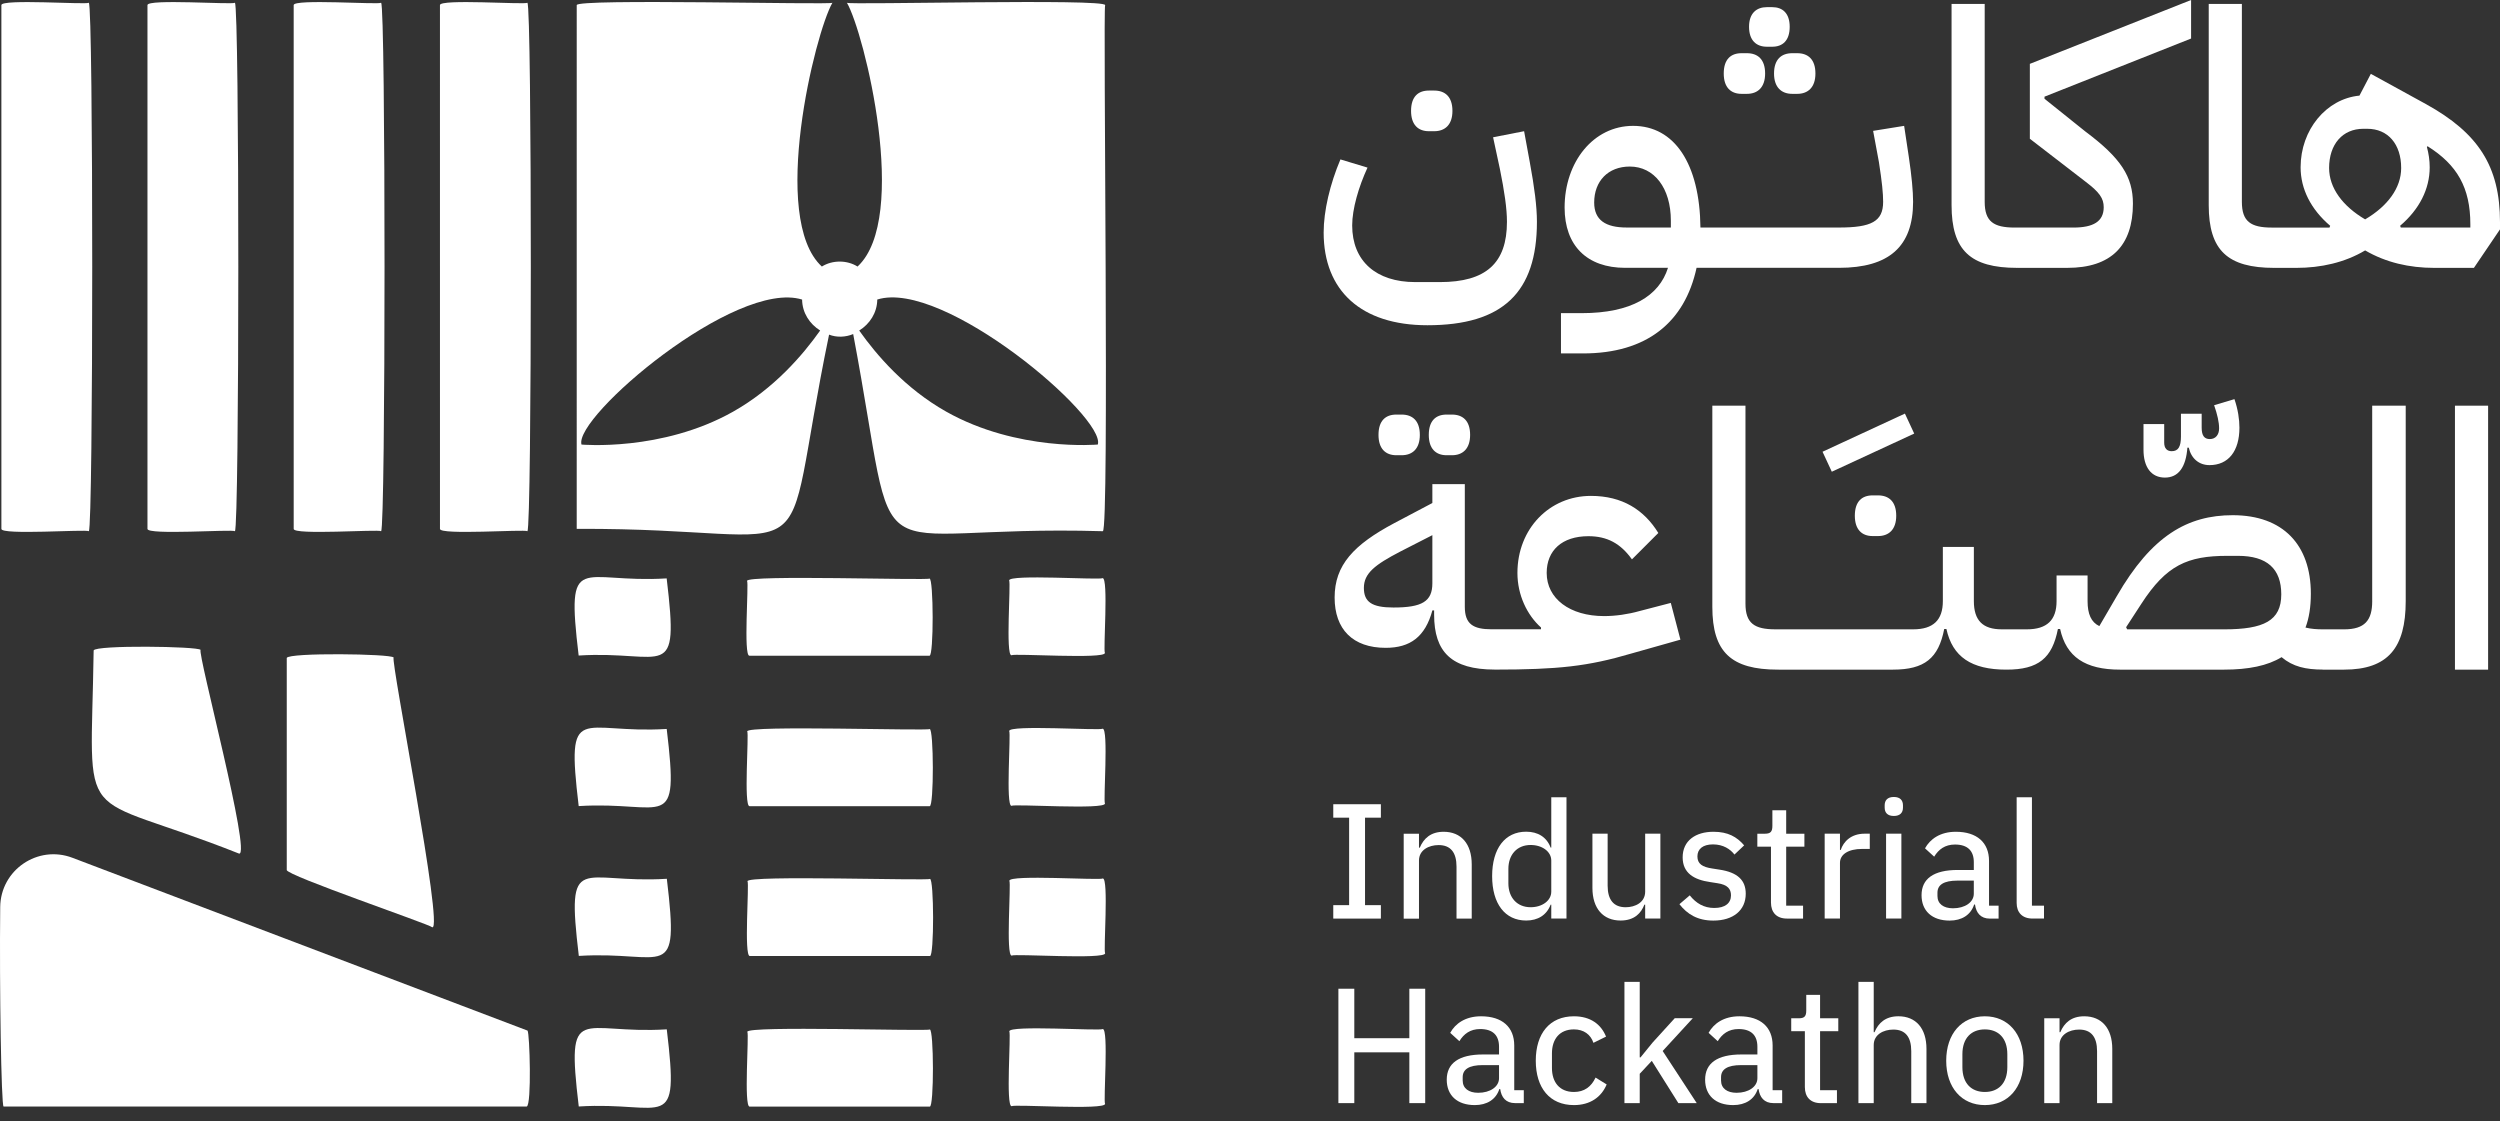 <svg width="165" height="74" viewBox="0 0 165 74" fill="none" xmlns="http://www.w3.org/2000/svg">
<rect x="0" y="0" width="165" height="74" fill="#333333" stroke="none"/>
<path d="M5.861 35.059C5.707 34.921 0.06 35.333 0.092 34.905L0.091 0.338C0.06 -0.09 5.707 0.322 5.861 0.183C6.165 0.309 6.161 34.928 5.861 35.059Z" fill="white"/>
<path d="M15.503 35.059C15.348 34.921 9.701 35.333 9.733 34.905L9.733 0.338C9.701 -0.09 15.348 0.322 15.503 0.183C15.807 0.309 15.802 34.928 15.503 35.059Z" fill="white"/>
<path d="M25.153 35.059C24.999 34.921 19.352 35.333 19.384 34.905L19.383 0.338C19.352 -0.09 24.999 0.322 25.153 0.183C25.457 0.309 25.453 34.928 25.153 35.059Z" fill="white"/>
<path d="M34.808 35.059C34.653 34.921 29.006 35.333 29.038 34.905L29.037 0.338C29.006 -0.09 34.653 0.322 34.808 0.183C35.112 0.309 35.107 34.928 34.808 35.059Z" fill="white"/>
<path d="M61.357 48.117C61.201 48.25 49.276 47.853 49.317 48.272C49.442 48.43 49.066 53.236 49.471 53.208H61.357C61.645 53.247 61.629 48.078 61.357 48.117Z" fill="white"/>
<path d="M61.346 38.186C61.189 38.319 49.265 37.923 49.305 38.34C49.431 38.499 49.054 43.305 49.46 43.277H61.346C61.633 43.316 61.618 38.147 61.346 38.186Z" fill="white"/>
<path d="M61.364 67.946C61.208 68.079 49.283 67.682 49.324 68.101C49.449 68.259 49.073 73.064 49.478 73.037H61.364C61.651 73.076 61.636 67.908 61.364 67.946Z" fill="white"/>
<path d="M61.375 58.008C61.219 58.141 49.294 57.744 49.335 58.162C49.46 58.322 49.083 63.127 49.489 63.098H61.375C61.661 63.139 61.647 57.97 61.375 58.008Z" fill="white"/>
<path d="M44.003 48.111C38.28 48.466 37.355 46.171 38.194 53.202C43.919 52.847 44.843 55.144 44.003 48.111Z" fill="white"/>
<path d="M44 38.174C38.277 38.528 37.352 36.233 38.191 43.265C43.916 42.91 44.84 45.206 44 38.174Z" fill="white"/>
<path d="M44.007 67.937C38.284 68.292 37.359 65.997 38.198 73.028C43.922 72.672 44.847 74.969 44.007 67.937Z" fill="white"/>
<path d="M44.011 58C38.288 58.354 37.363 56.059 38.202 63.09C43.926 62.735 44.851 65.031 44.011 58Z" fill="white"/>
<path d="M72.773 48.095C72.619 48.234 66.575 47.82 66.607 48.249C66.73 48.408 66.358 53.214 66.761 53.185C66.916 53.046 72.96 53.46 72.928 53.031C72.805 52.871 73.178 48.066 72.773 48.095Z" fill="white"/>
<path d="M72.769 38.157C72.615 38.296 66.571 37.882 66.603 38.311C66.726 38.47 66.354 43.276 66.757 43.247C66.912 43.108 72.956 43.522 72.924 43.092C72.801 42.934 73.174 38.128 72.769 38.157Z" fill="white"/>
<path d="M72.78 67.917C72.626 68.056 66.582 67.642 66.614 68.072C66.736 68.23 66.365 73.036 66.768 73.008C66.923 72.868 72.967 73.283 72.935 72.853C72.812 72.694 73.185 67.888 72.78 67.917Z" fill="white"/>
<path d="M72.784 57.979C72.63 58.118 66.586 57.704 66.618 58.134C66.74 58.293 66.368 63.098 66.772 63.07C66.927 62.93 72.971 63.344 72.939 62.915C72.816 62.756 73.188 57.95 72.784 57.979Z" fill="white"/>
<path d="M34.818 68.02L4.782 56.614C2.493 55.745 0.041 57.415 0.014 59.862C-0.044 65.208 0.086 72.974 0.235 73.03H34.763C35.097 72.934 34.961 68.206 34.818 68.02Z" fill="white"/>
<path d="M15.779 56.338C4.832 51.989 6.005 55.099 6.181 42.929C6.298 42.562 13.055 42.655 13.24 42.891C13.022 43.097 16.603 56.495 15.779 56.338Z" fill="white"/>
<path d="M28.529 61.201C28.404 61.021 18.87 57.77 18.926 57.42V43.423C19.047 43.063 25.808 43.146 25.98 43.395C25.77 43.579 29.301 61.404 28.529 61.201Z" fill="white"/>
<path d="M48.381 27.172C43.676 29.823 38.379 29.341 38.379 29.341C37.853 27.53 48.548 18.411 52.939 19.771C52.95 20.648 53.436 21.38 54.13 21.814C52.985 23.434 51.09 25.645 48.381 27.172ZM54.719 22.086C55.223 22.284 55.818 22.258 56.31 22.047C59.497 38.912 56.307 34.575 72.785 35.06C73.228 35.098 72.79 0.493 72.94 0.339C72.973 -0.106 56.054 0.333 55.898 0.184C57.046 2.161 60.052 14.389 56.598 17.592C55.903 17.155 54.937 17.155 54.242 17.592C50.781 14.413 53.799 2.152 54.939 0.184C54.783 0.333 38.03 -0.106 38.064 0.338L38.063 34.905C55.074 34.821 51.244 38.87 54.719 22.086ZM62.453 27.17C59.746 25.645 57.852 23.435 56.708 21.816C57.403 21.382 57.889 20.648 57.9 19.769C62.276 18.394 73.008 27.554 72.455 29.339C72.455 29.339 67.159 29.821 62.453 27.17Z" fill="white"/>
<path d="M87.996 60.627V59.74H89.042V53.966H87.996V53.079H91.138V53.966H90.092V59.74H91.138V60.627H87.996Z" fill="white"/>
<path d="M92.644 60.629V55.028H93.653V55.946H93.705C93.965 55.33 94.438 54.897 95.282 54.897C96.431 54.897 97.134 55.689 97.134 57.049V60.629H96.13V57.2C96.13 56.261 95.74 55.775 94.949 55.775C94.287 55.775 93.653 56.111 93.653 56.793V60.63H92.644V60.629Z" fill="white"/>
<path d="M102.384 59.706H102.342C102.081 60.397 101.5 60.755 100.728 60.755C99.324 60.755 98.481 59.64 98.481 57.824C98.481 56.005 99.324 54.892 100.728 54.892C101.5 54.892 102.081 55.249 102.342 55.941H102.384V52.621H103.388V60.624H102.384V59.706ZM102.384 58.849V56.796C102.384 56.201 101.78 55.769 101.021 55.769C100.126 55.769 99.553 56.405 99.553 57.348V58.297C99.553 59.239 100.126 59.877 101.021 59.877C101.78 59.878 102.384 59.445 102.384 58.849Z" fill="white"/>
<path d="M108.581 59.707H108.529C108.321 60.248 107.889 60.755 106.957 60.755C105.813 60.755 105.1 59.964 105.1 58.604V55.024H106.104V58.452C106.104 59.392 106.505 59.878 107.296 59.878C107.93 59.878 108.581 59.555 108.581 58.85V55.023H109.585V60.624H108.581V59.707Z" fill="white"/>
<path d="M110.842 59.676L111.524 59.093C111.945 59.622 112.461 59.926 113.142 59.926C113.855 59.926 114.245 59.611 114.245 59.093C114.245 58.682 114.033 58.391 113.351 58.292L112.872 58.217C111.805 58.066 111.055 57.623 111.055 56.585C111.055 55.482 111.909 54.897 113.091 54.897C114.043 54.897 114.635 55.232 115.114 55.794L114.474 56.401C114.204 56.045 113.731 55.73 113.059 55.73C112.378 55.73 112.029 56.045 112.029 56.521C112.029 57.017 112.357 57.223 113.003 57.32L113.481 57.395C114.714 57.579 115.219 58.12 115.219 58.985C115.219 60.077 114.397 60.759 113.08 60.759C112.039 60.758 111.357 60.337 110.842 59.676Z" fill="white"/>
<path d="M117.941 60.626C117.249 60.626 116.884 60.215 116.884 59.567V55.879H115.984V55.025H116.483C116.863 55.025 116.977 54.884 116.977 54.507V53.478H117.888V55.025H119.09V55.878H117.888V59.773H119.002V60.626H117.941Z" fill="white"/>
<path d="M120.428 60.624V55.023H121.438V56.094H121.49C121.672 55.543 122.171 55.023 123.066 55.023H123.405V56.029H122.905C121.979 56.029 121.438 56.396 121.438 56.947V60.624H120.428Z" fill="white"/>
<path d="M124.388 53.303V53.151C124.388 52.827 124.57 52.6 124.992 52.6C125.414 52.6 125.596 52.827 125.596 53.151V53.303C125.596 53.627 125.414 53.854 124.992 53.854C124.57 53.854 124.388 53.628 124.388 53.303ZM124.481 55.023H125.491V60.624H124.481V55.023Z" fill="white"/>
<path d="M131.334 60.629C130.715 60.629 130.423 60.239 130.35 59.7H130.293C130.069 60.392 129.471 60.759 128.674 60.759C127.504 60.759 126.822 60.109 126.822 59.083C126.822 58.001 127.613 57.418 129.215 57.418H130.272V56.907C130.272 56.16 129.871 55.739 129.029 55.739C128.367 55.739 127.946 56.064 127.655 56.541L127.051 55.99C127.384 55.383 128.045 54.897 129.085 54.897C130.48 54.897 131.276 55.612 131.276 56.822V59.775H131.907V60.629H131.334ZM130.271 58.984V58.12H129.2C128.284 58.12 127.872 58.401 127.872 58.92V59.136C127.872 59.656 128.273 59.947 128.898 59.947C129.689 59.947 130.271 59.547 130.271 58.984Z" fill="white"/>
<path d="M134.15 60.625C133.458 60.625 133.099 60.214 133.099 59.597V52.621H134.108V59.772H134.904V60.625H134.15Z" fill="white"/>
<path d="M93.017 69.454H89.384V72.806H88.334V65.256H89.384V68.522H93.017V65.256H94.064V72.806H93.017V69.454Z" fill="white"/>
<path d="M99.998 72.806C99.378 72.806 99.087 72.416 99.014 71.878H98.957C98.733 72.569 98.135 72.936 97.338 72.936C96.167 72.936 95.485 72.289 95.485 71.26C95.485 70.178 96.276 69.595 97.879 69.595H98.936V69.086C98.936 68.338 98.535 67.917 97.692 67.917C97.031 67.917 96.609 68.242 96.319 68.718L95.714 68.168C96.047 67.561 96.709 67.075 97.75 67.075C99.144 67.075 99.94 67.788 99.94 69.001V71.953H100.57V72.806H99.998V72.806ZM98.936 71.162V70.297H97.864C96.948 70.297 96.537 70.579 96.537 71.097V71.313C96.537 71.833 96.938 72.124 97.562 72.124C98.353 72.124 98.936 71.724 98.936 71.162Z" fill="white"/>
<path d="M101.361 70.007C101.361 68.212 102.278 67.075 103.88 67.075C104.984 67.075 105.676 67.616 105.999 68.417L105.166 68.827C104.984 68.277 104.527 67.94 103.881 67.94C102.919 67.94 102.429 68.598 102.429 69.519V70.493C102.429 71.411 102.919 72.07 103.881 72.07C104.563 72.07 105.026 71.724 105.307 71.12L106.04 71.573C105.687 72.416 104.948 72.936 103.881 72.936C102.278 72.936 101.361 71.799 101.361 70.007Z" fill="white"/>
<path d="M107.213 64.803H108.222V69.788H108.274L109.075 68.804L110.532 67.203H111.724L109.736 69.366L111.984 72.806H110.772L109.018 70.017L108.222 70.87V72.806H107.213V64.803Z" fill="white"/>
<path d="M117.05 72.806C116.431 72.806 116.139 72.416 116.066 71.878H116.009C115.785 72.569 115.187 72.936 114.39 72.936C113.219 72.936 112.538 72.289 112.538 71.26C112.538 70.178 113.329 69.595 114.932 69.595H115.988V69.086C115.988 68.338 115.587 67.917 114.745 67.917C114.083 67.917 113.662 68.242 113.371 68.718L112.767 68.168C113.1 67.561 113.761 67.075 114.802 67.075C116.196 67.075 116.993 67.788 116.993 69.001V71.953H117.623V72.806H117.05V72.806ZM115.988 71.162V70.297H114.917C114.001 70.297 113.589 70.579 113.589 71.097V71.313C113.589 71.833 113.99 72.124 114.614 72.124C115.405 72.124 115.988 71.724 115.988 71.162Z" fill="white"/>
<path d="M120.178 72.808C119.486 72.808 119.121 72.397 119.121 71.749V68.06H118.221V67.207H118.72C119.1 67.207 119.213 67.066 119.213 66.689V65.66H120.125V67.206H121.327V68.059H120.125V71.955H121.239V72.808H120.178Z" fill="white"/>
<path d="M122.656 64.803H123.666V68.123H123.718C123.978 67.506 124.451 67.074 125.295 67.074C126.444 67.074 127.147 67.865 127.147 69.226V72.806H126.143V69.377C126.143 68.438 125.752 67.952 124.961 67.952C124.3 67.952 123.666 68.287 123.666 68.969V72.807H122.656V64.803Z" fill="white"/>
<path d="M128.45 70.007C128.45 68.223 129.475 67.075 131 67.075C132.526 67.075 133.551 68.223 133.551 70.007C133.551 71.789 132.526 72.936 131 72.936C129.475 72.936 128.45 71.789 128.45 70.007ZM132.484 70.429V69.582C132.484 68.493 131.875 67.941 131 67.941C130.126 67.941 129.518 68.492 129.518 69.582V70.429C129.518 71.518 130.126 72.07 131 72.07C131.875 72.07 132.484 71.519 132.484 70.429Z" fill="white"/>
<path d="M134.92 72.807V67.205H135.929V68.124H135.981C136.241 67.506 136.714 67.075 137.558 67.075C138.707 67.075 139.41 67.866 139.41 69.227V72.807H138.406V69.378C138.406 68.439 138.016 67.952 137.225 67.952C136.563 67.952 135.929 68.288 135.929 68.969V72.808L134.92 72.807Z" fill="white"/>
<path d="M94.209 21.466C99.179 21.466 101.437 19.301 101.437 14.641C101.437 13.627 101.271 12.356 100.967 10.709L100.591 8.66L98.544 9.06L98.989 11.132C99.295 12.639 99.459 13.77 99.459 14.641C99.459 17.371 98.072 18.618 95.034 18.618H93.408C90.821 18.618 89.244 17.229 89.244 14.876C89.244 13.793 89.669 12.333 90.256 11.062L88.468 10.521C87.782 12.146 87.361 13.91 87.361 15.347C87.361 19.183 89.834 21.466 94.209 21.466Z" fill="white"/>
<path d="M94.306 8.66H94.66C95.367 8.66 95.861 8.237 95.861 7.319C95.861 6.377 95.367 5.977 94.66 5.977H94.306C93.6 5.977 93.13 6.377 93.13 7.319C93.13 8.237 93.6 8.66 94.306 8.66Z" fill="white"/>
<path d="M121.368 17.677C124.686 17.677 126.264 16.265 126.264 13.322C126.264 12.617 126.168 11.603 125.982 10.356L125.673 8.307L123.626 8.637L124.006 10.685C124.217 12.028 124.287 12.779 124.287 13.322C124.287 14.617 123.511 15.017 121.368 15.017H112.229C112.184 10.803 110.512 8.307 107.784 8.307C105.168 8.307 103.264 10.685 103.264 13.698C103.264 16.218 104.746 17.677 107.264 17.677H110.087C109.502 19.536 107.665 20.668 104.391 20.668H103.024V23.326H104.486C108.676 23.326 111.193 21.279 111.973 17.677H121.368ZM110.277 15.016H107.358C105.967 15.016 105.216 14.523 105.216 13.369C105.216 11.955 106.133 10.992 107.569 10.992C109.171 10.992 110.277 12.403 110.277 14.568V15.016Z" fill="white"/>
<path d="M117.086 4.852C117.086 5.771 117.581 6.194 118.287 6.194H118.617C119.323 6.194 119.818 5.771 119.818 4.852C119.818 3.909 119.323 3.511 118.617 3.511H118.287C117.581 3.511 117.086 3.909 117.086 4.852Z" fill="white"/>
<path d="M114.943 6.194H115.298C116.004 6.194 116.498 5.771 116.498 4.852C116.498 3.909 116.004 3.511 115.298 3.511H114.943C114.237 3.511 113.767 3.909 113.767 4.852C113.766 5.771 114.237 6.194 114.943 6.194Z" fill="white"/>
<path d="M116.613 3.084H116.968C117.649 3.084 118.12 2.684 118.12 1.768C118.12 0.872 117.649 0.472 116.968 0.472H116.613C115.932 0.472 115.437 0.872 115.437 1.768C115.437 2.684 115.932 3.084 116.613 3.084Z" fill="white"/>
<path d="M133.132 17.679H133.157L133.17 17.667V17.679H136.443C139.336 17.679 140.773 16.22 140.773 13.442C140.773 11.653 139.972 10.429 137.644 8.687L134.937 6.52V6.38L144.612 2.543V0L133.97 4.215V9.158L137.665 12.006C138.561 12.689 138.845 13.089 138.845 13.677C138.845 14.618 138.16 15.019 136.843 15.019H133.744H133.735H132.967C131.576 15.019 130.99 14.618 130.99 13.324V0.258H128.803V13.537C128.803 16.525 130.049 17.679 133.132 17.679Z" fill="white"/>
<path d="M160.124 6.876L156.475 4.874L155.724 6.311C153.532 6.521 151.84 8.57 151.84 11.041C151.84 12.477 152.521 13.819 153.792 14.902L153.747 15.02H150.717H150.709H149.941C148.549 15.02 147.964 14.62 147.964 13.326V0.259H145.776V13.538C145.776 16.527 147.023 17.68 150.107 17.68H150.131L150.144 17.668V17.68H151.555C153.182 17.68 154.759 17.327 156.1 16.527C157.467 17.327 159.019 17.68 160.666 17.68H163.278L165 15.138V14.667C165 10.97 163.563 8.78 160.124 6.876ZM156.099 14.479C154.618 13.608 153.721 12.407 153.721 11.088C153.721 9.512 154.618 8.5 155.98 8.5H156.24C157.606 8.5 158.477 9.512 158.477 11.088C158.477 12.407 157.582 13.607 156.099 14.479ZM163.043 15.019H158.453L158.408 14.901C159.679 13.818 160.36 12.476 160.36 11.04C160.36 10.569 160.29 10.124 160.175 9.699L160.22 9.651C162.172 10.877 163.043 12.384 163.043 14.807V15.019H163.043Z" fill="white"/>
<path d="M92.157 27.362C91.451 27.362 90.981 27.761 90.981 28.704C90.981 29.622 91.451 30.045 92.157 30.045H92.507C93.218 30.045 93.709 29.622 93.709 28.704C93.709 27.761 93.217 27.362 92.507 27.362H92.157Z" fill="white"/>
<path d="M95.475 27.362C94.77 27.362 94.3 27.761 94.3 28.704C94.3 29.622 94.77 30.045 95.475 30.045H95.83C96.537 30.045 97.028 29.622 97.028 28.704C97.028 27.761 96.537 27.362 95.83 27.362H95.475Z" fill="white"/>
<path d="M108.204 40.331C107.448 40.544 106.622 40.662 105.871 40.662C103.609 40.662 102.081 39.509 102.081 37.814C102.081 36.33 103.093 35.389 104.835 35.389C106.061 35.389 106.952 35.859 107.708 36.918L109.449 35.176C108.508 33.647 107.072 32.729 105 32.729C102.267 32.729 100.15 34.896 100.15 37.814C100.15 39.273 100.786 40.592 101.706 41.415V41.533H99.221H99.208H98.445C97.218 41.533 96.678 41.18 96.678 40.05V31.953H94.536V33.199L92.038 34.518C89.336 35.954 88.085 37.296 88.085 39.438C88.085 41.533 89.286 42.757 91.453 42.757C93.076 42.757 94.066 42.028 94.537 40.286H94.652V40.567C94.652 43.036 95.806 44.187 98.644 44.192V44.194H98.655H98.657C102.837 44.192 104.794 43.98 107.659 43.135L110.908 42.217L110.273 39.792L108.204 40.331ZM94.536 38.497C94.536 39.696 93.855 40.096 91.969 40.096C90.532 40.096 90.016 39.721 90.016 38.802C90.016 37.837 90.746 37.273 92.418 36.403L94.536 35.32V38.497Z" fill="white"/>
<path d="M123.595 35.38H123.949C124.656 35.38 125.151 34.957 125.151 34.038C125.151 33.095 124.656 32.695 123.949 32.695H123.595C122.89 32.695 122.419 33.095 122.419 34.038C122.419 34.957 122.89 35.38 123.595 35.38Z" fill="white"/>
<path d="M156.566 39.677C156.566 40.948 156.07 41.537 154.708 41.537H153.904H153.883H153.337C152.917 41.537 152.541 41.513 152.162 41.419C152.397 40.808 152.516 40.052 152.516 39.181C152.516 35.957 150.68 34.003 147.361 34.003C144.393 34.003 142.015 35.344 139.708 39.346L138.556 41.323C138.016 41.065 137.78 40.524 137.78 39.676V37.982H135.733V39.676C135.733 40.925 135.098 41.536 133.776 41.536H133.004H133H132.112C130.862 41.536 130.275 40.948 130.275 39.676V36.097H128.228V39.676C128.228 40.925 127.593 41.536 126.271 41.536H117.178C115.787 41.536 115.201 41.135 115.201 39.842V26.775H113.014V40.052C113.014 43.043 114.26 44.196 117.344 44.196H117.368L117.385 44.181V44.196H124.934C127.027 44.195 127.943 43.442 128.319 41.512H128.463C128.863 43.348 130.11 44.196 132.418 44.196L132.433 44.181V44.196C134.531 44.196 135.448 43.443 135.822 41.512H135.968C136.368 43.348 137.615 44.196 139.922 44.196H146.794C148.396 44.196 149.667 43.938 150.584 43.372C151.334 44.004 152.177 44.191 153.316 44.193V44.196H154.707C157.6 44.196 158.777 42.76 158.777 39.676V26.775H156.565V39.677H156.566ZM146.796 41.537H140.393L140.323 41.397L141.334 39.842C142.981 37.3 144.372 36.686 147.006 36.686H147.711C149.618 36.686 150.564 37.534 150.564 39.228C150.564 40.971 149.408 41.537 146.796 41.537Z" fill="white"/>
<path d="M164.215 26.775H162.027V44.197H164.215V26.775Z" fill="white"/>
<path d="M126.338 28.616L120.899 31.134L120.287 29.815L125.724 27.297L126.338 28.616Z" fill="white"/>
<path d="M141.471 29.684V27.99H142.837V29.214C142.837 29.592 143.023 29.779 143.332 29.779C143.753 29.779 143.943 29.497 143.943 28.814V27.307H145.31V28.225C145.31 28.766 145.495 28.979 145.85 28.979C146.227 28.979 146.461 28.696 146.461 28.273C146.461 27.872 146.346 27.354 146.132 26.744L147.473 26.343C147.708 27.024 147.802 27.685 147.802 28.225C147.802 29.779 147.072 30.698 145.826 30.698C145.144 30.698 144.624 30.273 144.458 29.544H144.368C144.272 30.838 143.777 31.521 142.883 31.521C141.987 31.521 141.471 30.838 141.471 29.684Z" fill="white"/>
</svg>
